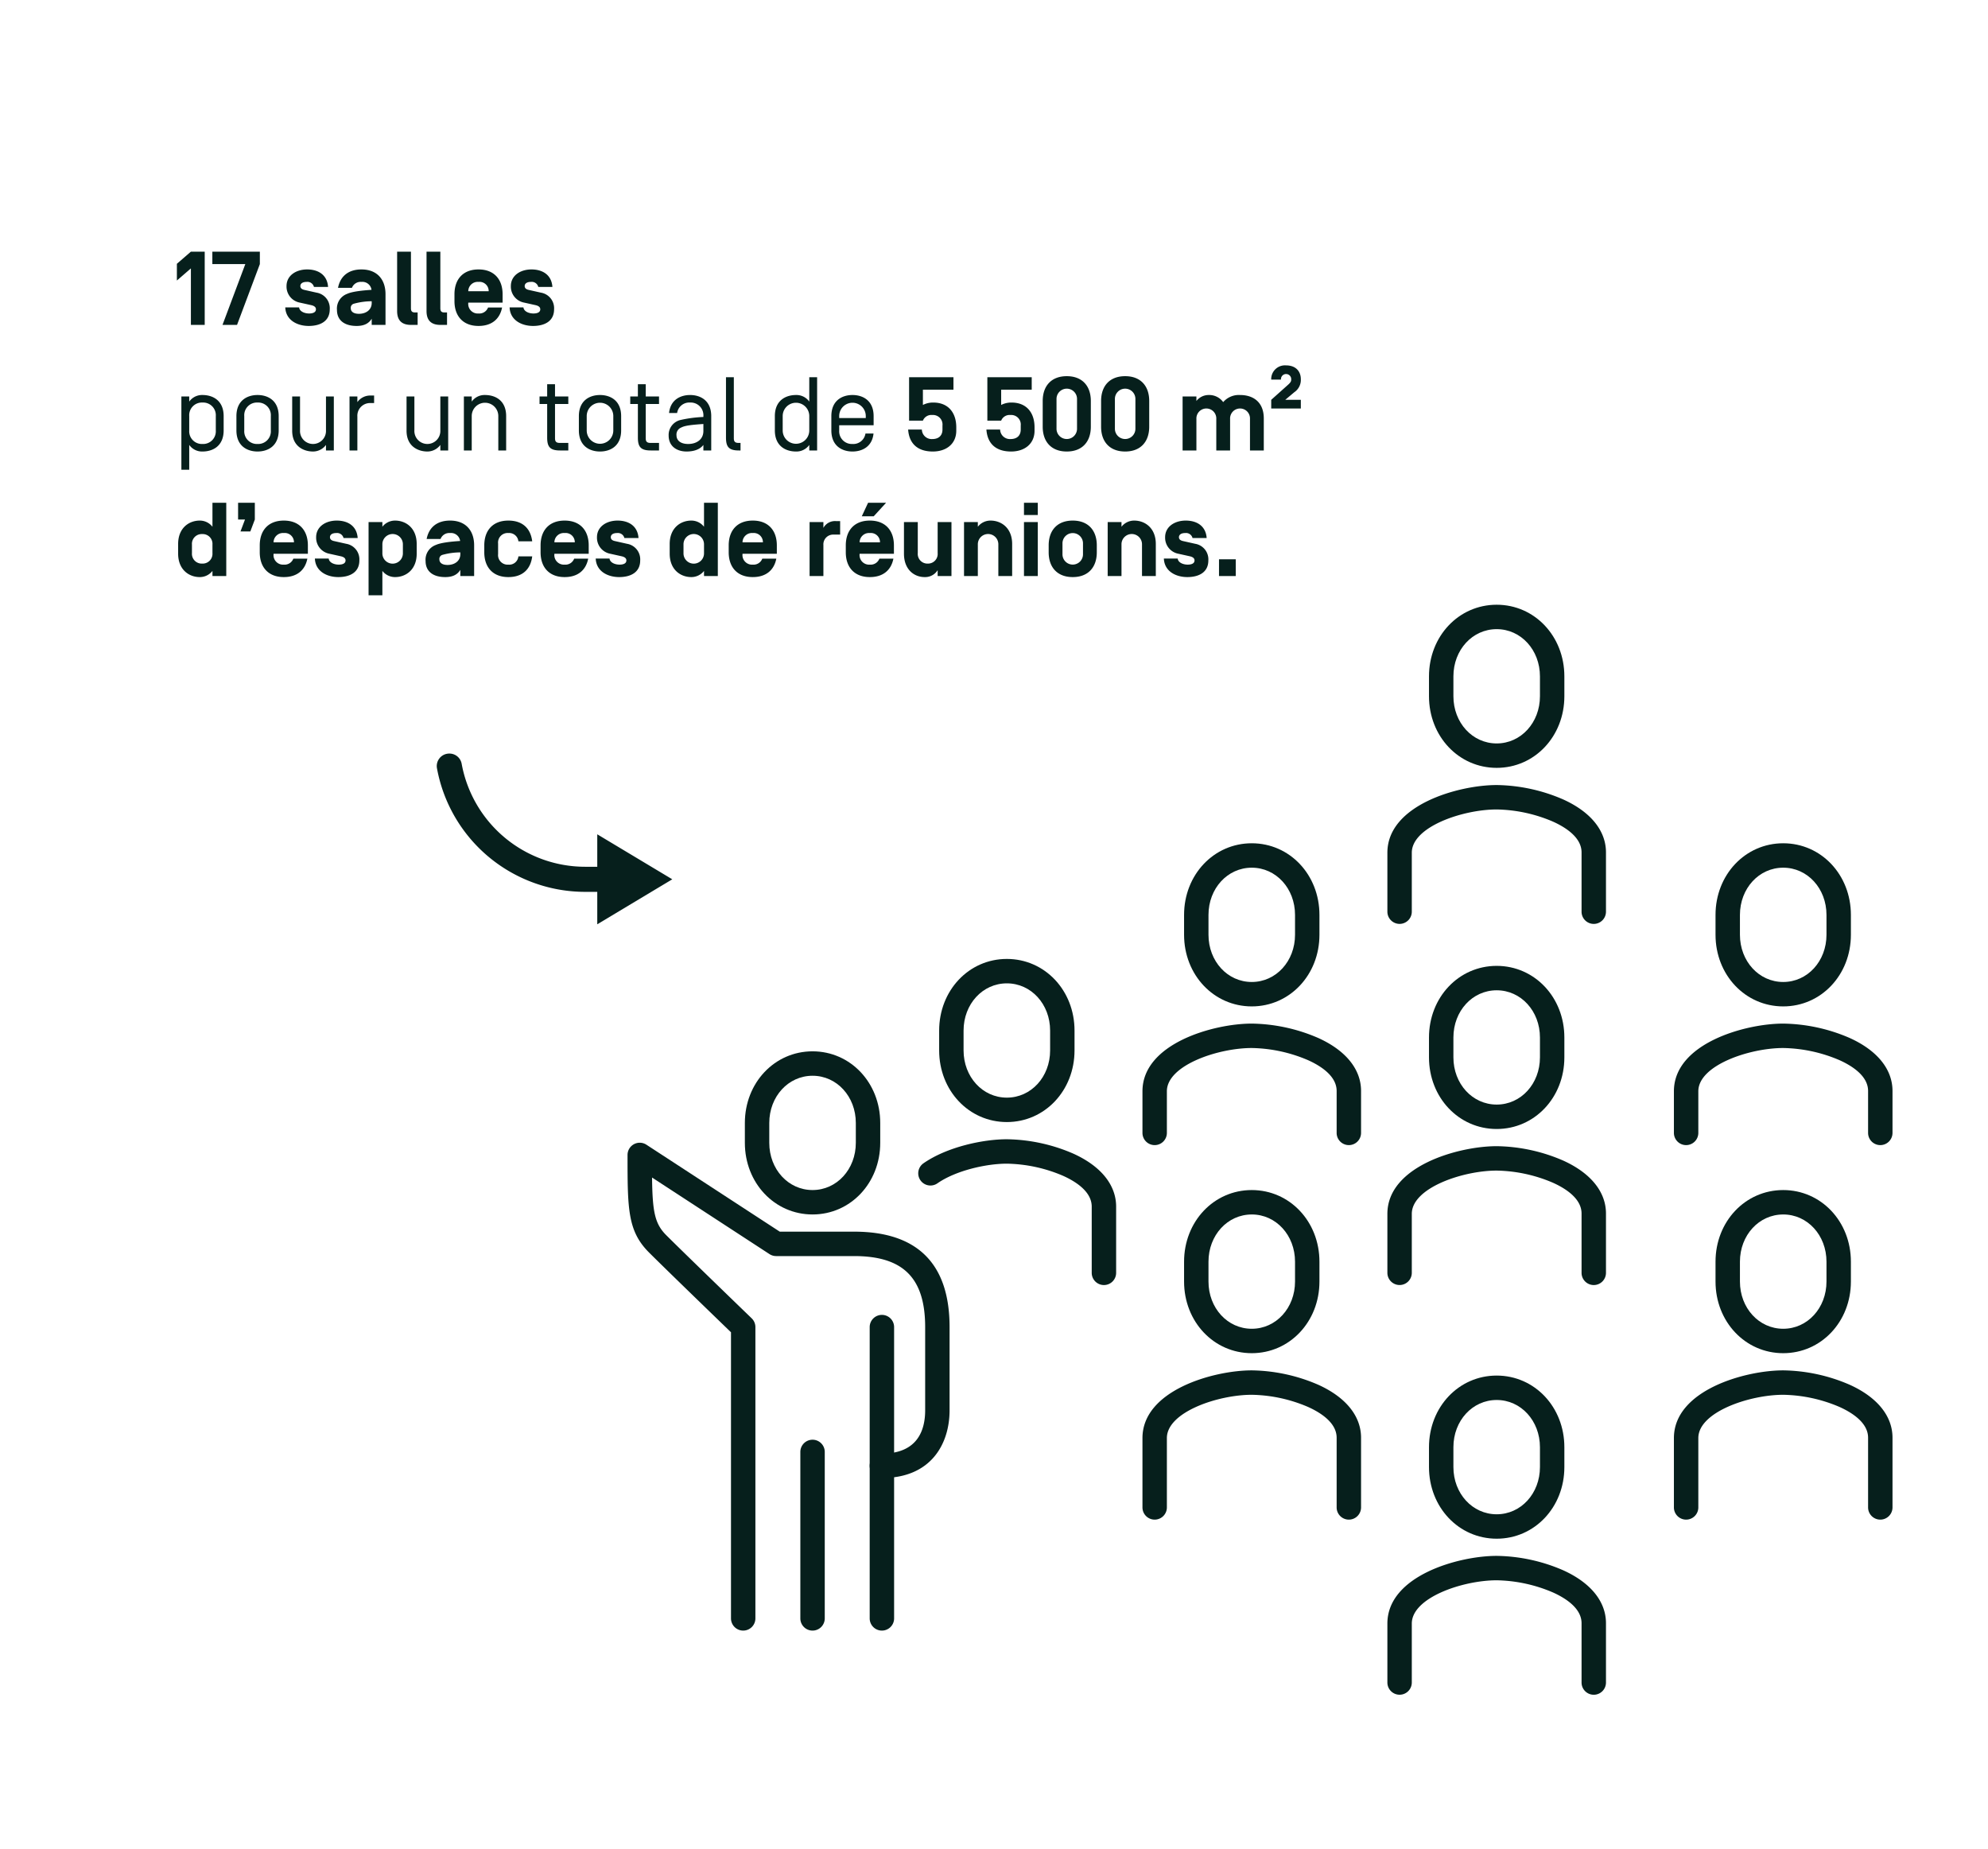 <svg xmlns="http://www.w3.org/2000/svg" xmlns:xlink="http://www.w3.org/1999/xlink" width="570" height="530" viewBox="0 0 570 530">
  <defs>
    <clipPath id="clip-_04_EVT_SEMINAIRE_03_VARIETE">
      <rect width="570" height="530"/>
    </clipPath>
  </defs>
  <g id="_04_EVT_SEMINAIRE_03_VARIETE" data-name="04 / EVT / SEMINAIRE / 03 VARIETE" clip-path="url(#clip-_04_EVT_SEMINAIRE_03_VARIETE)">
    <g id="Un_décor_unique_et_atypique_pour_déconnecter" data-name="Un décor unique et atypique pour déconnecter" transform="translate(644.379 736.283)" style="isolation: isolate">
      <path id="Tracé_1022" data-name="Tracé 1022" d="M4.98-21,.96-17.52v4.8L4.98-16.2V0H8.94V-21Zm19.77,3.57V-21H11.13v3.57h9.45L14.04,0h4.17ZM38.76.3c3.21,0,6.03-1.29,6.03-4.77a4.517,4.517,0,0,0-3.75-4.77l-3.48-.78c-.69-.15-1.2-.45-1.2-1.14.03-.72.66-1.17,1.83-1.17a1.92,1.92,0,0,1,2.07,1.44h4.05c-.24-3.51-2.88-5.01-6-5.01-3.18,0-5.91,1.74-5.91,4.77a4.667,4.667,0,0,0,3.81,4.74l3.24.72c.93.21,1.38.6,1.38,1.2,0,1.02-1.17,1.2-1.95,1.2-1.26,0-2.73-.54-2.88-1.74H32.04C32.19-1.32,35.52.3,38.76.3Zm18-10.35c-2.34.15-5.46.45-6.96,1.14a4.491,4.491,0,0,0-2.94,4.62C46.86-1.41,48.9.3,52.5.3c2.4,0,3.6-.9,4.32-2.07V0h3.96V-8.79c0-4.29-2.46-7.11-6.9-7.11-3.84,0-6.09,2.04-6.72,5.28h3.99a2.675,2.675,0,0,1,2.73-1.71,2.635,2.635,0,0,1,2.88,2.25Zm-5.1,3.99a19.32,19.32,0,0,1,5.16-.72v.51c0,1.95-1.62,3.09-3.66,3.09-1.77,0-2.34-.81-2.34-1.56A1.2,1.2,0,0,1,51.66-6.06ZM69.21-3.57c-.96,0-1.14-.51-1.14-1.23V-21H64.11V-3.96c0,2.52,1.2,3.96,3.96,3.96h1.92V-3.57Zm8.43,0c-.96,0-1.14-.51-1.14-1.23V-21H72.54V-3.96C72.54-1.44,73.74,0,76.5,0h1.92V-3.57ZM94.35-6.39v-2.4c0-4.29-2.46-7.11-6.9-7.11s-6.9,2.82-6.9,7.11v1.98c0,4.29,2.46,7.11,6.9,7.11,3.84,0,6.12-2.04,6.75-5.28H90.18a2.675,2.675,0,0,1-2.73,1.71A2.737,2.737,0,0,1,84.51-6.3v-.09Zm-6.9-5.94a2.629,2.629,0,0,1,2.91,2.64v.03H84.51v-.03A2.7,2.7,0,0,1,87.45-12.33ZM103.08.3c3.21,0,6.03-1.29,6.03-4.77a4.517,4.517,0,0,0-3.75-4.77l-3.48-.78c-.69-.15-1.2-.45-1.2-1.14.03-.72.66-1.17,1.83-1.17a1.92,1.92,0,0,1,2.07,1.44h4.05c-.24-3.51-2.88-5.01-6-5.01-3.18,0-5.91,1.74-5.91,4.77a4.667,4.667,0,0,0,3.81,4.74l3.24.72c.93.21,1.38.6,1.38,1.2,0,1.02-1.17,1.2-1.95,1.2-1.26,0-2.73-.54-2.88-1.74H96.36C96.51-1.32,99.84.3,103.08.3ZM8.31,36.3c2.88,0,6.06-1.5,6.06-6.06V26.16c0-4.56-3.18-6.06-6.06-6.06A4.506,4.506,0,0,0,4.5,21.99V20.52H2.25v21H4.5V34.41A4.506,4.506,0,0,0,8.31,36.3Zm3.81-6.03a3.633,3.633,0,0,1-3.81,3.87A3.633,3.633,0,0,1,4.5,30.27V26.13a3.633,3.633,0,0,1,3.81-3.87,3.633,3.633,0,0,1,3.81,3.87Zm15.78,0a3.633,3.633,0,0,1-3.81,3.87,3.633,3.633,0,0,1-3.81-3.87V26.13a3.633,3.633,0,0,1,3.81-3.87,3.633,3.633,0,0,1,3.81,3.87Zm2.25-4.11c0-4.56-3.18-6.06-6.06-6.06s-6.06,1.5-6.06,6.06v4.08c0,4.56,3.18,6.06,6.06,6.06s6.06-1.5,6.06-6.06ZM39.99,36.3a4.619,4.619,0,0,0,3.72-1.89V36h2.25V20.52H43.71v9.75a3.725,3.725,0,1,1-7.44-.09V20.52H34.02v9.81C34.02,34.92,37.44,36.3,39.99,36.3ZM52.71,20.52H50.46V36h2.25V26.28a3.633,3.633,0,0,1,3.81-3.87h.99V20.25h-.99a4.506,4.506,0,0,0-3.81,1.89ZM72.78,36.3a4.619,4.619,0,0,0,3.72-1.89V36h2.25V20.52H76.5v9.75a3.725,3.725,0,1,1-7.44-.09V20.52H66.81v9.81C66.81,34.92,70.23,36.3,72.78,36.3ZM89.31,20.1a4.506,4.506,0,0,0-3.81,1.89V20.52H83.25V36H85.5V26.13a3.81,3.81,0,1,1,7.62,0V36h2.25V26.16C95.37,21.6,92.19,20.1,89.31,20.1Zm20.07,2.58h3.81V20.52h-3.81V17.01h-2.25v3.51h-2.19v2.16h2.19v9.63c0,2.64.81,3.69,3.69,3.69h2.37V33.84h-2.37c-1.08,0-1.44-.36-1.44-1.35Zm16.71,7.59a3.81,3.81,0,1,1-7.62,0V26.13a3.81,3.81,0,1,1,7.62,0Zm2.25-4.11c0-4.56-3.18-6.06-6.06-6.06s-6.06,1.5-6.06,6.06v4.08c0,4.56,3.18,6.06,6.06,6.06s6.06-1.5,6.06-6.06Zm7.05-3.48h3.81V20.52h-3.81V17.01h-2.25v3.51h-2.19v2.16h2.19v9.63c0,2.64.81,3.69,3.69,3.69h2.37V33.84h-2.37c-1.08,0-1.44-.36-1.44-1.35Zm12.72-.42a3.633,3.633,0,0,1,3.81,3.87v.27a36.065,36.065,0,0,0-6.6.87,4.4,4.4,0,0,0-3.36,4.44c0,3.21,2.49,4.59,5.13,4.59,2.13,0,3.84-.6,4.83-1.89V36h2.25V26.16c0-4.56-3.18-6.06-6.06-6.06-2.7,0-5.64,1.32-6.03,5.16h2.31A3.521,3.521,0,0,1,148.11,22.26Zm3.81,8.16c0,2.43-1.95,3.72-4.35,3.72-2.28,0-3.36-1.08-3.36-2.49a2.148,2.148,0,0,1,1.35-2.22c1.05-.57,2.91-.78,6.36-1.02ZM160.65,15H158.4V32.31c0,2.64.81,3.69,3.69,3.69h.48V33.84h-.48c-1.08,0-1.44-.36-1.44-1.35Zm17.82,21.3a4.506,4.506,0,0,0,3.81-1.89V36h2.25V15h-2.25v6.99a4.506,4.506,0,0,0-3.81-1.89c-2.88,0-6.06,1.5-6.06,6.06v4.08C172.41,34.8,175.59,36.3,178.47,36.3Zm-3.81-10.17a3.81,3.81,0,1,1,7.62,0v4.14a3.81,3.81,0,1,1-7.62,0Zm20.01,8.01a3.633,3.633,0,0,1-3.81-3.87v-1.5h9.87V26.16c0-4.56-3.18-6.06-6.06-6.06s-6.06,1.5-6.06,6.06v4.08c0,4.56,3.18,6.06,6.06,6.06,2.7,0,5.64-1.32,6.03-5.16h-2.31A3.521,3.521,0,0,1,194.67,34.14Zm3.81-7.44h-7.62v-.57a3.81,3.81,0,1,1,7.62,0Zm16.38.75a2.6,2.6,0,0,1,2.67-1.62,2.737,2.737,0,0,1,2.94,3.03V30c0,1.59-.93,2.73-2.94,2.73a2.811,2.811,0,0,1-2.97-2.7V30h-3.93v.03c.27,3.81,2.52,6.27,7.08,6.27,3.93,0,6.72-2.25,6.72-5.97v-.96c0-4.29-2.37-7.11-6.6-7.11a6.367,6.367,0,0,0-2.97.69V18.57h8.76V15H210.9V27.45Zm22.44,0a2.6,2.6,0,0,1,2.67-1.62,2.737,2.737,0,0,1,2.94,3.03V30c0,1.59-.93,2.73-2.94,2.73a2.811,2.811,0,0,1-2.97-2.7V30h-3.93v.03c.27,3.81,2.52,6.27,7.08,6.27,3.93,0,6.72-2.25,6.72-5.97v-.96c0-4.29-2.37-7.11-6.6-7.11a6.367,6.367,0,0,0-2.97.69V18.57h8.76V15H233.34V27.45Zm11.91,1.74c0,4.29,2.46,7.11,6.9,7.11s6.9-2.82,6.9-7.11V21.81c0-4.29-2.46-7.11-6.9-7.11s-6.9,2.82-6.9,7.11Zm9.84.51a2.941,2.941,0,1,1-5.88,0V21.3a2.941,2.941,0,1,1,5.88,0Zm6.9-.51c0,4.29,2.46,7.11,6.9,7.11s6.9-2.82,6.9-7.11V21.81c0-4.29-2.46-7.11-6.9-7.11s-6.9,2.82-6.9,7.11Zm9.84.51a2.941,2.941,0,1,1-5.88,0V21.3a2.941,2.941,0,1,1,5.88,0Zm27.15-2.73a2.854,2.854,0,1,1,5.7,0V36h3.96V26.82c0-4.56-2.88-6.72-6.81-6.72a5.916,5.916,0,0,0-4.83,2.04,4.941,4.941,0,0,0-4.17-2.04,4.436,4.436,0,0,0-3.51,1.71V20.52h-3.96V36h3.96V26.97a2.854,2.854,0,1,1,5.7,0V36h3.96Zm11.79-3h8.49V21.48h-4.47l2.61-2.19a4.244,4.244,0,0,0,1.86-3.72c0-2.16-1.35-3.96-4.23-3.96a3.935,3.935,0,0,0-4.26,4.08h2.79v-.12a1.471,1.471,0,1,1,2.94.06c0,.45-.06.78-.9,1.53l-4.83,4.32ZM11.16,72h3.96V51H11.16v6.87A4.593,4.593,0,0,0,7.53,56.1c-3.15,0-6.21,2.16-6.21,6.72v2.76c0,4.56,3.06,6.72,6.21,6.72a4.593,4.593,0,0,0,3.63-1.77ZM5.28,62.97a2.8,2.8,0,0,1,2.94-3,2.8,2.8,0,0,1,2.94,3v2.46a2.8,2.8,0,0,1-2.94,3,2.8,2.8,0,0,1-2.94-3ZM18.51,55.8h1.98L19.2,59.22h2.82l1.29-3.42V51h-4.8Zm20.01,9.81v-2.4c0-4.29-2.46-7.11-6.9-7.11s-6.9,2.82-6.9,7.11v1.98c0,4.29,2.46,7.11,6.9,7.11,3.84,0,6.12-2.04,6.75-5.28H34.35a2.675,2.675,0,0,1-2.73,1.71,2.737,2.737,0,0,1-2.94-3.03v-.09Zm-6.9-5.94a2.629,2.629,0,0,1,2.91,2.64v.03H28.68v-.03A2.7,2.7,0,0,1,31.62,59.67ZM47.25,72.3c3.21,0,6.03-1.29,6.03-4.77a4.517,4.517,0,0,0-3.75-4.77l-3.48-.78c-.69-.15-1.2-.45-1.2-1.14.03-.72.66-1.17,1.83-1.17a1.92,1.92,0,0,1,2.07,1.44H52.8c-.24-3.51-2.88-5.01-6-5.01-3.18,0-5.91,1.74-5.91,4.77a4.667,4.667,0,0,0,3.81,4.74l3.24.72c.93.21,1.38.6,1.38,1.2,0,1.02-1.17,1.2-1.95,1.2-1.26,0-2.73-.54-2.88-1.74H40.53C40.68,70.68,44.01,72.3,47.25,72.3Zm12.63-1.77a4.593,4.593,0,0,0,3.63,1.77c3.15,0,6.21-2.16,6.21-6.72V62.82c0-4.56-3.06-6.72-6.21-6.72a4.593,4.593,0,0,0-3.63,1.77V56.52H55.92v21h3.96Zm5.88-5.1a2.941,2.941,0,1,1-5.88,0V62.97a2.941,2.941,0,1,1,5.88,0Zm16.41-3.48c-2.34.15-5.46.45-6.96,1.14a4.491,4.491,0,0,0-2.94,4.62c0,2.88,2.04,4.59,5.64,4.59,2.4,0,3.6-.9,4.32-2.07V72h3.96V63.21c0-4.29-2.46-7.11-6.9-7.11-3.84,0-6.09,2.04-6.72,5.28h3.99a2.675,2.675,0,0,1,2.73-1.71,2.635,2.635,0,0,1,2.88,2.25Zm-5.1,3.99a19.32,19.32,0,0,1,5.16-.72v.51c0,1.95-1.62,3.09-3.66,3.09-1.77,0-2.34-.81-2.34-1.56A1.2,1.2,0,0,1,77.07,65.94Zm21.81.42A2.626,2.626,0,0,1,96,68.73a2.737,2.737,0,0,1-2.94-3.03v-3A2.737,2.737,0,0,1,96,59.67a2.665,2.665,0,0,1,2.88,2.37h3.96c-.45-3.69-2.76-5.94-6.84-5.94-4.44,0-6.9,2.82-6.9,7.11v1.98c0,4.29,2.46,7.11,6.9,7.11,4.08,0,6.39-2.25,6.84-5.94Zm20.16-.75v-2.4c0-4.29-2.46-7.11-6.9-7.11s-6.9,2.82-6.9,7.11v1.98c0,4.29,2.46,7.11,6.9,7.11,3.84,0,6.12-2.04,6.75-5.28h-4.02a2.675,2.675,0,0,1-2.73,1.71,2.737,2.737,0,0,1-2.94-3.03v-.09Zm-6.9-5.94a2.629,2.629,0,0,1,2.91,2.64v.03H109.2v-.03A2.7,2.7,0,0,1,112.14,59.67ZM127.77,72.3c3.21,0,6.03-1.29,6.03-4.77a4.517,4.517,0,0,0-3.75-4.77l-3.48-.78c-.69-.15-1.2-.45-1.2-1.14.03-.72.66-1.17,1.83-1.17a1.92,1.92,0,0,1,2.07,1.44h4.05c-.24-3.51-2.88-5.01-6-5.01-3.18,0-5.91,1.74-5.91,4.77a4.667,4.667,0,0,0,3.81,4.74l3.24.72c.93.21,1.38.6,1.38,1.2,0,1.02-1.17,1.2-1.95,1.2-1.26,0-2.73-.54-2.88-1.74h-3.96C121.2,70.68,124.53,72.3,127.77,72.3ZM152.1,72h3.96V51H152.1v6.87a4.593,4.593,0,0,0-3.63-1.77c-3.15,0-6.21,2.16-6.21,6.72v2.76c0,4.56,3.06,6.72,6.21,6.72a4.593,4.593,0,0,0,3.63-1.77Zm-5.88-9.03a2.941,2.941,0,1,1,5.88,0v2.46a2.941,2.941,0,1,1-5.88,0Zm26.76,2.64v-2.4c0-4.29-2.46-7.11-6.9-7.11s-6.9,2.82-6.9,7.11v1.98c0,4.29,2.46,7.11,6.9,7.11,3.84,0,6.12-2.04,6.75-5.28h-4.02a2.675,2.675,0,0,1-2.73,1.71,2.737,2.737,0,0,1-2.94-3.03v-.09Zm-6.9-5.94a2.629,2.629,0,0,1,2.91,2.64v.03h-5.85v-.03A2.7,2.7,0,0,1,166.08,59.67Zm20.25,3.45a2.8,2.8,0,0,1,2.94-3h1.86V56.25h-1.2a3.781,3.781,0,0,0-3.6,1.95V56.52h-3.96V72h3.96Zm20.22,2.49v-2.4c0-4.29-2.46-7.11-6.9-7.11s-6.9,2.82-6.9,7.11v1.98c0,4.29,2.46,7.11,6.9,7.11,3.84,0,6.12-2.04,6.75-5.28h-4.02a2.675,2.675,0,0,1-2.73,1.71,2.737,2.737,0,0,1-2.94-3.03v-.09Zm-6.9-5.94a2.629,2.629,0,0,1,2.91,2.64v.03h-5.85v-.03A2.7,2.7,0,0,1,199.65,59.67ZM199.14,51l-1.8,3.87h3.42L204.3,51Zm17.1,17.43a2.761,2.761,0,0,1-2.85-3V56.52h-3.96v9.06c0,4.68,3.03,6.72,5.91,6.72a4.232,4.232,0,0,0,3.75-1.98V72h3.96V56.52h-3.96v8.91A2.761,2.761,0,0,1,216.24,68.43Zm24.21-5.61c0-4.56-3.06-6.72-6.21-6.72a4.593,4.593,0,0,0-3.63,1.77V56.52h-3.96V72h3.96V62.97a2.941,2.941,0,1,1,5.88,0V72h3.96ZM247.8,51h-3.96v3.51h3.96Zm0,5.52h-3.96V72h3.96Zm3.12,8.67c0,4.29,2.46,7.11,6.9,7.11s6.9-2.82,6.9-7.11V63.21c0-4.29-2.46-7.11-6.9-7.11s-6.9,2.82-6.9,7.11Zm9.84.51a2.941,2.941,0,1,1-5.88,0v-3a2.941,2.941,0,1,1,5.88,0Zm20.88-2.88c0-4.56-3.06-6.72-6.21-6.72a4.593,4.593,0,0,0-3.63,1.77V56.52h-3.96V72h3.96V62.97a2.941,2.941,0,1,1,5.88,0V72h3.96Zm9.03,9.48c3.21,0,6.03-1.29,6.03-4.77a4.517,4.517,0,0,0-3.75-4.77l-3.48-.78c-.69-.15-1.2-.45-1.2-1.14.03-.72.66-1.17,1.83-1.17a1.92,1.92,0,0,1,2.07,1.44h4.05c-.24-3.51-2.88-5.01-6-5.01-3.18,0-5.91,1.74-5.91,4.77a4.667,4.667,0,0,0,3.81,4.74l3.24.72c.93.21,1.38.6,1.38,1.2,0,1.02-1.17,1.2-1.95,1.2-1.26,0-2.73-.54-2.88-1.74h-3.96C284.1,70.68,287.43,72.3,290.67,72.3Zm9.09-.3h4.8V67.2h-4.8Z" transform="translate(-594.624 -643.136)" fill="#061f1c"/>
    </g>
    <g id="Groupe_13" data-name="Groupe 13" transform="translate(2040.183 -1421.848)">
      <path id="Tracé_100" data-name="Tracé 100" d="M-1807.209,1770.029c-10.882,0-19.407-9.023-19.407-20.542V1743.8c0-11.519,8.525-20.542,19.407-20.542s19.407,9.023,19.407,20.542v5.683C-1787.8,1761.006-1796.327,1770.029-1807.209,1770.029Zm0-39.767c-6.957,0-12.407,5.948-12.407,13.542v5.683c0,7.594,5.45,13.542,12.407,13.542s12.407-5.948,12.407-13.542V1743.8C-1794.8,1736.21-1800.252,1730.262-1807.209,1730.262Z" fill="#061f1c"/>
      <path id="Tracé_101" data-name="Tracé 101" d="M-1827.093,1889.332a3.5,3.5,0,0,1-3.5-3.5v-82.026c-4.172-4.034-19.069-18.443-23.5-22.872-6.162-6.162-6.162-12.546-6.162-27.971a3.5,3.5,0,0,1,1.833-3.077,3.5,3.5,0,0,1,3.579.145l38.234,24.928h21.328c18.155,0,27.361,9.206,27.361,27.361v23.861c0,9.382-5.1,19.407-19.407,19.407a3.5,3.5,0,0,1-3.5-3.5,3.5,3.5,0,0,1,3.5-3.5c10.254,0,12.407-6.747,12.407-12.407V1802.32c0-14.082-6.28-20.361-20.361-20.361h-22.368a3.5,3.5,0,0,1-1.912-.568l-33.666-21.95c.125,9.832.775,13.235,4.083,16.543,5.017,5.016,24.287,23.631,24.481,23.819a3.5,3.5,0,0,1,1.068,2.517v83.512A3.5,3.5,0,0,1-1827.093,1889.332Z" fill="#061f1c"/>
      <path id="Tracé_102" data-name="Tracé 102" d="M-1807.209,1889.332a3.5,3.5,0,0,1-3.5-3.5V1838.11a3.5,3.5,0,0,1,3.5-3.5,3.5,3.5,0,0,1,3.5,3.5v47.722A3.5,3.5,0,0,1-1807.209,1889.332Z" fill="#061f1c"/>
      <path id="Tracé_103" data-name="Tracé 103" d="M-1787.325,1889.332a3.5,3.5,0,0,1-3.5-3.5V1802.32a3.5,3.5,0,0,1,3.5-3.5,3.5,3.5,0,0,1,3.5,3.5v83.512A3.5,3.5,0,0,1-1787.325,1889.332Z" fill="#061f1c"/>
      <path id="Tracé_104" data-name="Tracé 104" d="M-1681.278,1809.8c-10.883,0-19.407-9.024-19.407-20.542v-5.684c0-11.518,8.524-20.542,19.407-20.542s19.406,9.024,19.406,20.542v5.684C-1661.872,1800.773-1670.4,1809.8-1681.278,1809.8Zm0-39.768c-6.957,0-12.407,5.949-12.407,13.542v5.684c0,7.594,5.45,13.542,12.407,13.542s12.406-5.948,12.406-13.542v-5.684C-1668.872,1775.978-1674.321,1770.029-1681.278,1770.029Z" fill="#061f1c"/>
      <path id="Tracé_105" data-name="Tracé 105" d="M-1653.441,1857.518a3.5,3.5,0,0,1-3.5-3.5V1834.04c0-4.228-4.431-7.122-8.149-8.806a42.6,42.6,0,0,0-16.188-3.507c-9.69,0-24.338,4.948-24.338,12.407v19.884a3.5,3.5,0,0,1-3.5,3.5,3.5,3.5,0,0,1-3.5-3.5v-19.884c0-13.715,20.41-19.407,31.338-19.407a49.418,49.418,0,0,1,19.076,4.13c7.906,3.581,12.261,8.973,12.261,15.183v19.978A3.5,3.5,0,0,1-1653.441,1857.518Z" fill="#061f1c"/>
      <path id="Tracé_106" data-name="Tracé 106" d="M-1611.056,1745.525c-10.881,0-19.406-9.023-19.406-20.542V1719.3c0-11.519,8.525-20.542,19.406-20.542s19.408,9.023,19.408,20.542v5.683C-1591.648,1736.5-1600.173,1745.525-1611.056,1745.525Zm0-39.767c-6.957,0-12.406,5.948-12.406,13.542v5.683c0,7.594,5.449,13.542,12.406,13.542s12.408-5.948,12.408-13.542V1719.3C-1598.648,1711.706-1604.1,1705.758-1611.056,1705.758Z" fill="#061f1c"/>
      <path id="Tracé_107" data-name="Tracé 107" d="M-1583.218,1790.265a3.5,3.5,0,0,1-3.5-3.5v-17c0-4.229-4.43-7.123-8.148-8.806a42.59,42.59,0,0,0-16.19-3.508c-9.688,0-24.336,4.948-24.336,12.407v16.9a3.5,3.5,0,0,1-3.5,3.5,3.5,3.5,0,0,1-3.5-3.5v-16.9c0-13.715,20.41-19.407,31.336-19.407a49.41,49.41,0,0,1,19.078,4.131c7.906,3.581,12.26,8.973,12.26,15.183v17A3.5,3.5,0,0,1-1583.218,1790.265Z" fill="#061f1c"/>
      <path id="Tracé_108" data-name="Tracé 108" d="M-1611.056,1641.989c-10.881,0-19.406-9.023-19.406-20.542v-5.683c0-11.519,8.525-20.542,19.406-20.542s19.408,9.023,19.408,20.542v5.683C-1591.648,1632.966-1600.173,1641.989-1611.056,1641.989Zm0-39.767c-6.957,0-12.406,5.948-12.406,13.542v5.683c0,7.594,5.449,13.542,12.406,13.542s12.408-5.948,12.408-13.542v-5.683C-1598.648,1608.17-1604.1,1602.222-1611.056,1602.222Z" fill="#061f1c"/>
      <path id="Tracé_109" data-name="Tracé 109" d="M-1583.218,1686.729a3.5,3.5,0,0,1-3.5-3.5v-17c0-4.228-4.43-7.123-8.148-8.805a42.59,42.59,0,0,0-16.19-3.508c-9.688,0-24.336,4.948-24.336,12.407v16.9a3.5,3.5,0,0,1-3.5,3.5,3.5,3.5,0,0,1-3.5-3.5v-16.9c0-13.715,20.41-19.407,31.336-19.407a49.409,49.409,0,0,1,19.078,4.131c7.906,3.58,12.26,8.972,12.26,15.182v17A3.5,3.5,0,0,1-1583.218,1686.729Z" fill="#061f1c"/>
      <path id="Tracé_110" data-name="Tracé 110" d="M-1611.056,1862.985c-10.881,0-19.406-9.023-19.406-20.542v-5.683c0-11.519,8.525-20.542,19.406-20.542s19.408,9.023,19.408,20.542v5.683C-1591.648,1853.962-1600.173,1862.985-1611.056,1862.985Zm0-39.767c-6.957,0-12.406,5.948-12.406,13.542v5.683c0,7.594,5.449,13.542,12.406,13.542s12.408-5.948,12.408-13.542v-5.683C-1598.648,1829.166-1604.1,1823.218-1611.056,1823.218Z" fill="#061f1c"/>
      <path id="Tracé_111" data-name="Tracé 111" d="M-1583.218,1907.725a3.5,3.5,0,0,1-3.5-3.5v-17c0-4.229-4.43-7.123-8.148-8.806a42.59,42.59,0,0,0-16.19-3.508c-9.688,0-24.336,4.948-24.336,12.407v16.9a3.5,3.5,0,0,1-3.5,3.5,3.5,3.5,0,0,1-3.5-3.5v-16.9c0-13.715,20.41-19.407,31.336-19.407a49.409,49.409,0,0,1,19.078,4.131c7.906,3.581,12.26,8.973,12.26,15.183v17A3.5,3.5,0,0,1-1583.218,1907.725Z" fill="#061f1c"/>
      <path id="Tracé_112" data-name="Tracé 112" d="M-1681.278,1710.378c-10.883,0-19.407-9.024-19.407-20.542v-5.684c0-11.518,8.524-20.542,19.407-20.542s19.406,9.024,19.406,20.542v5.684C-1661.872,1701.354-1670.4,1710.378-1681.278,1710.378Zm0-39.768c-6.957,0-12.407,5.949-12.407,13.542v5.684c0,7.594,5.45,13.542,12.407,13.542s12.406-5.948,12.406-13.542v-5.684C-1668.872,1676.559-1674.321,1670.61-1681.278,1670.61Z" fill="#061f1c"/>
      <path id="Tracé_113" data-name="Tracé 113" d="M-1653.441,1750.146a3.5,3.5,0,0,1-3.5-3.5v-12.025c0-4.227-4.431-7.122-8.149-8.806a42.621,42.621,0,0,0-16.188-3.506c-9.69,0-24.338,4.948-24.338,12.406v11.931a3.5,3.5,0,0,1-3.5,3.5,3.5,3.5,0,0,1-3.5-3.5v-11.931c0-13.714,20.41-19.406,31.338-19.406a49.421,49.421,0,0,1,19.076,4.13c7.906,3.581,12.261,8.972,12.261,15.182v12.025A3.5,3.5,0,0,1-1653.441,1750.146Z" fill="#061f1c"/>
      <path id="Tracé_114" data-name="Tracé 114" d="M-1528.9,1809.8c-10.883,0-19.408-9.024-19.408-20.542v-5.684c0-11.518,8.525-20.542,19.408-20.542s19.407,9.024,19.407,20.542v5.684C-1509.494,1800.773-1518.018,1809.8-1528.9,1809.8Zm0-39.768c-6.957,0-12.408,5.949-12.408,13.542v5.684c0,7.594,5.451,13.542,12.408,13.542s12.407-5.948,12.407-13.542v-5.684C-1516.494,1775.978-1521.944,1770.029-1528.9,1770.029Z" fill="#061f1c"/>
      <path id="Tracé_115" data-name="Tracé 115" d="M-1501.064,1857.518a3.5,3.5,0,0,1-3.5-3.5V1834.04c0-4.228-4.431-7.122-8.149-8.806a42.6,42.6,0,0,0-16.188-3.507c-9.69,0-24.338,4.948-24.338,12.407v19.884a3.5,3.5,0,0,1-3.5,3.5,3.5,3.5,0,0,1-3.5-3.5v-19.884c0-13.715,20.41-19.407,31.338-19.407a49.419,49.419,0,0,1,19.076,4.13c7.906,3.581,12.261,8.973,12.261,15.183v19.978A3.5,3.5,0,0,1-1501.064,1857.518Z" fill="#061f1c"/>
      <path id="Tracé_116" data-name="Tracé 116" d="M-1528.9,1710.378c-10.883,0-19.408-9.024-19.408-20.542v-5.684c0-11.518,8.525-20.542,19.408-20.542s19.407,9.024,19.407,20.542v5.684C-1509.494,1701.354-1518.018,1710.378-1528.9,1710.378Zm0-39.768c-6.957,0-12.408,5.949-12.408,13.542v5.684c0,7.594,5.451,13.542,12.408,13.542s12.407-5.948,12.407-13.542v-5.684C-1516.494,1676.559-1521.944,1670.61-1528.9,1670.61Z" fill="#061f1c"/>
      <path id="Tracé_117" data-name="Tracé 117" d="M-1501.064,1750.146a3.5,3.5,0,0,1-3.5-3.5v-12.025c0-4.227-4.431-7.122-8.149-8.806a42.62,42.62,0,0,0-16.188-3.506c-9.69,0-24.338,4.948-24.338,12.406v11.931a3.5,3.5,0,0,1-3.5,3.5,3.5,3.5,0,0,1-3.5-3.5v-11.931c0-13.714,20.41-19.406,31.338-19.406a49.422,49.422,0,0,1,19.076,4.13c7.906,3.581,12.261,8.972,12.261,15.182v12.025A3.5,3.5,0,0,1-1501.064,1750.146Z" fill="#061f1c"/>
      <path id="Tracé_118" data-name="Tracé 118" d="M-1751.5,1743.536c-10.882,0-19.407-9.022-19.407-20.541v-5.683c0-11.519,8.525-20.542,19.407-20.542s19.406,9.023,19.406,20.542v5.683C-1732.1,1734.514-1740.62,1743.536-1751.5,1743.536Zm0-39.766c-6.957,0-12.407,5.948-12.407,13.542v5.683c0,7.593,5.45,13.541,12.407,13.541s12.407-5.948,12.407-13.541v-5.683C-1739.095,1709.718-1744.545,1703.77-1751.5,1703.77Z" fill="#061f1c"/>
      <path id="Tracé_119" data-name="Tracé 119" d="M-1723.665,1790.265a3.5,3.5,0,0,1-3.5-3.5V1767.78c0-4.228-4.431-7.122-8.148-8.805a42.589,42.589,0,0,0-16.189-3.508c-5.86,0-14.579,1.936-19.905,5.637a3.5,3.5,0,0,1-4.872-.876,3.5,3.5,0,0,1,.877-4.872c6.812-4.733,17.164-6.889,23.9-6.889a49.4,49.4,0,0,1,19.076,4.131c7.907,3.581,12.261,8.972,12.261,15.182v18.985A3.5,3.5,0,0,1-1723.665,1790.265Z" fill="#061f1c"/>
    </g>
    <path id="Tracé_162" data-name="Tracé 162" d="M779.853,270.475a3.557,3.557,0,0,0-.6,2.672A43.205,43.205,0,0,0,821.718,308.6l3.5,0v9.3l21.507-12.9-21.507-12.9v9.307l-3.505,0a36,36,0,0,1-35.38-29.555,3.563,3.563,0,0,0-3.5-2.9.207.207,0,0,0-.025,0,3.648,3.648,0,0,0-.634.052A3.562,3.562,0,0,0,779.853,270.475Z" transform="translate(-653.97 -52.909)" fill="#061f1c"/>
  </g>
</svg>
